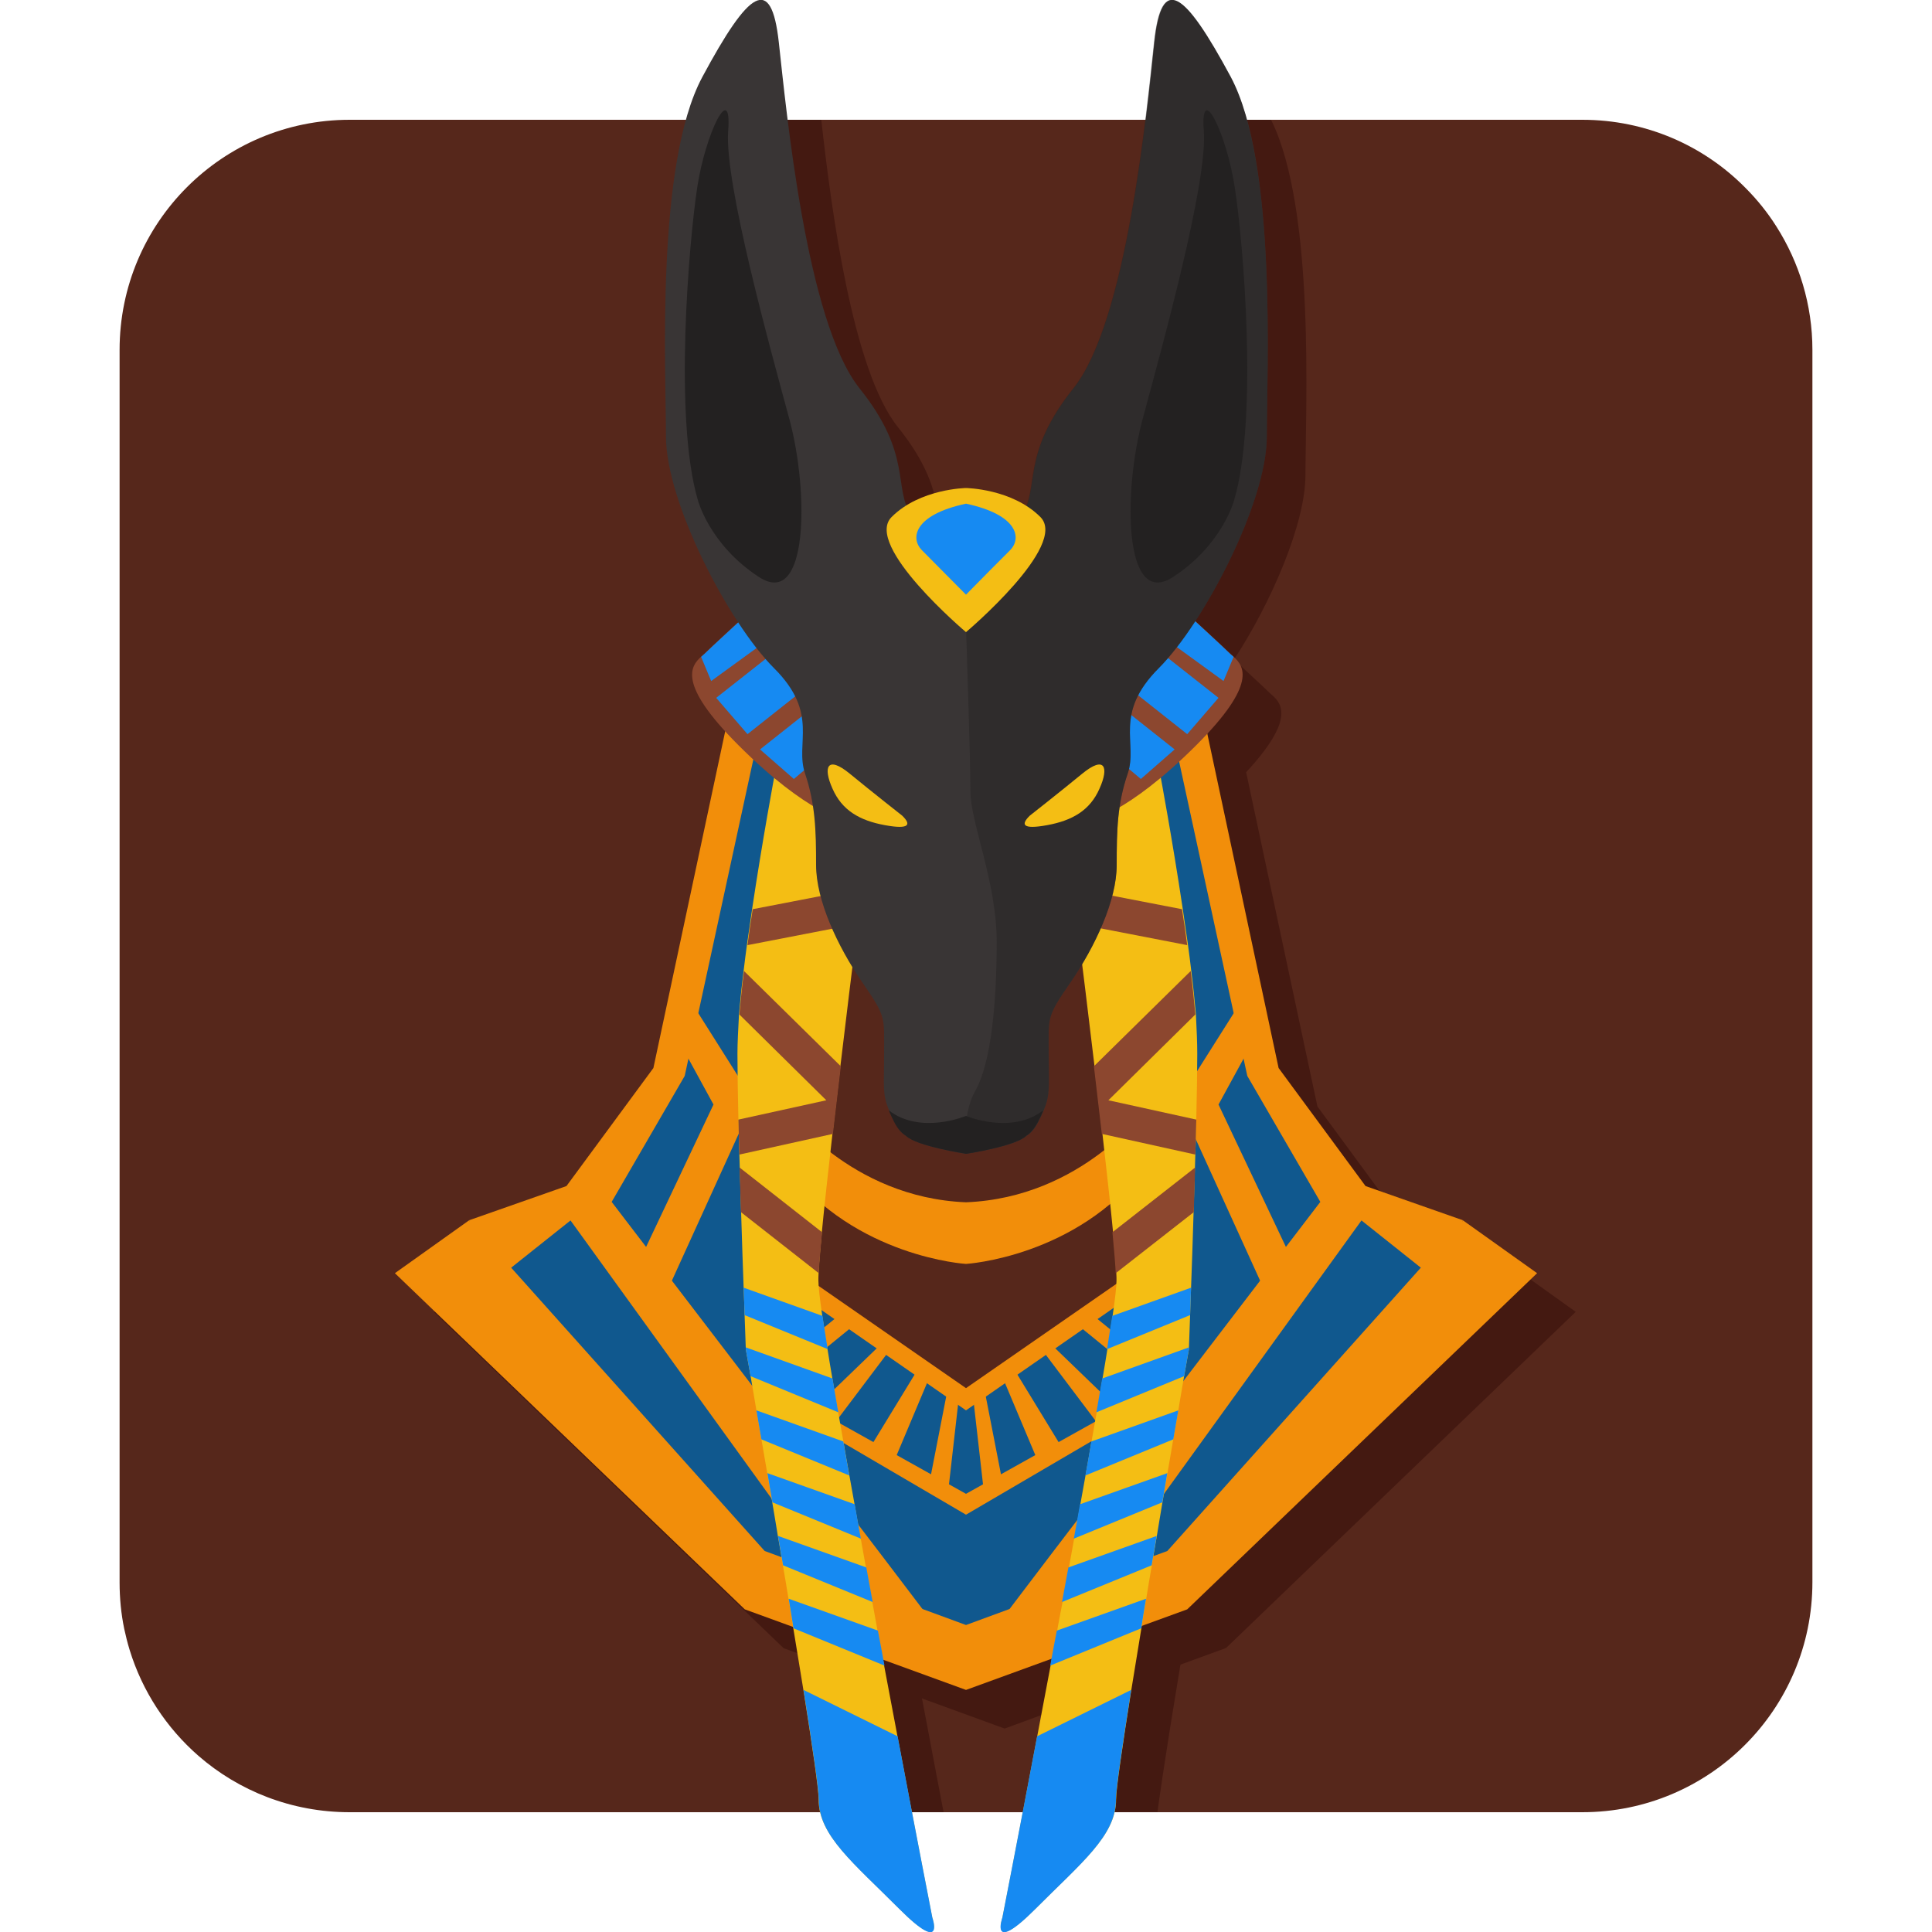 <?xml version="1.0" encoding="utf-8"?>
<!-- Generator: Adobe Illustrator 24.2.1, SVG Export Plug-In . SVG Version: 6.00 Build 0)  -->
<svg version="1.1" id="Layer_1" xmlns="http://www.w3.org/2000/svg" xmlns:xlink="http://www.w3.org/1999/xlink" x="0px" y="0px"
	 viewBox="0 0 1000 1000" style="enable-background:new 0 0 1000 1000;" xml:space="preserve">
<style type="text/css">
	.st0{fill:#56271B;}
	.st1{fill:#441911;}
	.st2{fill:#10588E;}
	.st3{fill:#F28E0A;}
	.st4{fill:#F4BE14;}
	.st5{fill:#168AF2;}
	.st6{fill:#8C472F;}
	.st7{fill:#393535;}
	.st8{opacity:0.46;fill:#232121;enable-background:new    ;}
	.st9{fill:#232121;}
</style>
<g>
	<path class="st0" d="M938.1,181.1v637.8c0,65.8-53.3,119.1-119.1,119.1H181c-30,0-57.4-11-78.3-29.2c-16.5-14.4-29-33.3-35.6-54.8
		c-1.1-3.6-2-7.2-2.8-10.9c-1.6-7.7-2.4-15.8-2.4-24v-638C61.9,115.3,115.2,62,181,62h638c33,0,62.9,13.4,84.4,35.2
		c6.1,6.1,11.5,12.8,16.1,20.1C931.2,135.7,938.1,157.7,938.1,181.1z"/>
	<path class="st1" d="M815.6,679l-181,174l-23.6,8.6c-0.1,0.4-0.1,0.8-0.2,1.2c-1.8,11.1-3.6,21.9-5.2,31.8
		c-2.8,17.7-5.1,32.9-6.5,43.3h-46c1.2-6.2,2.4-12.7,3.7-19.4c2.2-11.7,4.5-23.9,6.9-36.5c0.2-1.2,0.4-2.4,0.7-3.6L520,894.7
		l-42.8-15.6c0.2,1,0.4,2,0.6,3c2.4,12.6,4.7,24.8,6.9,36.5c1.3,6.7,2.5,13.1,3.7,19.4h-45.9c-1.4-10.4-3.7-25.7-6.5-43.3
		c-1.6-10-3.3-20.7-5.2-31.8c0-0.2-0.1-0.4-0.1-0.7l-25.1-9.1l-181-174l38.3-27.3l50.4-17.7l45-61.2l37.2-174.3
		c-24-26.3-17.2-34.2-12.5-38.6c0.6-0.6,1.2-1.1,1.7-1.5c2.2-2.2,10.1-9.5,17.3-16.2c-19.2-29.1-37.5-70.8-37.5-96.4
		c0-33.3-5.2-137.8,17.8-183.9h42.8c5.1,46,16.1,129.6,39.6,159c24.6,30.6,19.1,47.3,24.3,60.8c14.1-8.9,31.2-9.1,31.2-9.1
		s17,0.2,31.2,9.1c5.2-13.5-0.3-30.2,24.3-60.8C599,191.6,610,108,615.1,62h42.8c23,46.2,17.8,150.6,17.8,183.9
		c0,25.3-18,66.5-37,95.5c7.4,6.9,15.9,14.7,18.2,17c0.5,0.5,1.1,1,1.7,1.5c4.8,4.4,11.7,12.5-13.6,39.8l36.9,173l45,61.2l50.4,17.7
		L815.6,679z"/>
	<g>
		<path class="st0" d="M591.5,521.3c-1.7-1.7-15.7-36-15.7-36l-7-10.9l-23.1,8.3L500,554.2l-45.7-71.5l-23.1-8.3l-7,10.9
			c0,0-13.9,34.3-15.7,36s-3.3,121.9-3.3,121.9l8.9,20.1l61.2,44.9l13.4,6l11.2,4.3l11.2-4.3l13.4-6l61.2-44.9l8.9-20.1
			C594.8,643.2,593.2,523,591.5,521.3z"/>
		<g>
			<path class="st2" d="M239,654.6l-0.2-0.4C238.8,654.4,238.9,654.5,239,654.6z"/>
			<path class="st2" d="M728.1,634.4l-25-12.5l-16.2-17.5l-39.1-63.9L619.7,374l-21.9-0.8V425l6.6,89.1L585.8,659l-14.3,14.8
				l-62.1,44.7l-9.4,3.9l-9.4-3.9l-62.1-44.7L414.2,659l-18.7-144.8l6.6-89.1v-51.8l-21.9,0.8l-28.1,166.4L313,604.4l-16.2,17.5
				l-25,12.5c0,0-30.1,21.6-32.9,20.2l23.8,36.9l60.8,61.7l77.7,67.2l98.7,46.4l98.7-46.4l77.7-67.2l60.8-61.7l23.8-36.9
				C758.2,656,728.1,634.4,728.1,634.4z"/>
			<path class="st2" d="M761.2,654.2l-0.2,0.4C761.1,654.5,761.2,654.4,761.2,654.2z"/>
		</g>
		<path class="st3" d="M482.1,839.1c2.3,2.3-165.5-217-165.5-217l37.8-65.2L392,383.5l-13.5-19.7l-40.3,189l-45,61.1l-50.4,17.7
			l7.4,22L261,659l34.3-27.3l149.9,207.4l24.6,8l4.7-2.3L482.1,839.1z"/>
		<polygon class="st3" points="496.3,723.4 490.6,773.5 481.2,766.7 490.6,718.5 		"/>
		<polygon class="st3" points="481.2,712.6 462.8,756.3 450.2,749.5 475.4,708.2 		"/>
		<polygon class="st3" points="460,699.5 431.2,737.7 422.4,728.2 454.3,697.4 		"/>
		<polygon class="st3" points="441.2,686.6 411.4,710.9 408.5,701.8 433.8,681.2 		"/>
		<polygon class="st3" points="330.4,653.9 369.3,571.7 352.2,540.4 356.8,517.1 390.1,569.8 343.8,671.6 		"/>
		<polygon class="st3" points="757.3,631.7 604.2,802.8 500,841.1 395.8,802.8 242.7,631.7 204.4,659 385.5,833 500,874.7 
			614.5,833 795.6,659 		"/>
		<path class="st3" d="M517.9,839.1c-2.3,2.3,165.5-217,165.5-217l-37.8-65.2L608,383.5l13.5-19.7l40.3,189l45,61.1l50.4,17.7
			l-7.4,22L739,659l-34.3-27.3L554.9,839.1l-24.6,8l-4.7-2.3L517.9,839.1z"/>
		<g>
			<polygon class="st3" points="597.9,718.5 500,773.2 402.1,718.5 401.3,726.2 500,784 598.7,726.2 			"/>
			<polygon class="st3" points="591.5,666.5 585.8,659 500,718.5 414.2,659 408.5,666.5 500,730 			"/>
		</g>
		<polygon class="st3" points="503.7,723.4 509.4,773.5 518.8,766.7 509.4,718.5 		"/>
		<polygon class="st3" points="518.8,712.6 537.2,756.3 549.8,749.5 524.6,708.2 		"/>
		<polygon class="st3" points="540,699.5 568.8,737.7 577.6,728.2 545.7,697.4 		"/>
		<polygon class="st3" points="558.8,686.6 588.6,710.9 591.5,701.8 566.2,681.2 		"/>
		<polygon class="st3" points="669.6,653.9 630.7,571.7 647.8,540.4 643.2,517.1 609.9,569.8 656.2,671.6 		"/>
		<path class="st3" d="M593.2,573.8c0,0-33,46.1-93.2,48.5c-60.2-2.4-93.2-48.5-93.2-48.5s-35.1-15.9,0.5,30.5
			c35.6,46.5,92.7,49.9,92.7,49.9s57.1-3.4,92.7-49.9C628.4,557.9,593.2,573.8,593.2,573.8z"/>
		<g>
			<path class="st4" d="M381.7,545.4c0,8.6,0.2,20.5,0.5,34.1c0.1,5.8,0.3,11.9,0.5,18.1c0.1,2.2,0.1,4.5,0.2,6.7
				c0.2,7.7,0.5,15.4,0.7,23.1c0.4,14.1,0.9,27.6,1.3,39.1c0.2,5.2,0.4,10,0.5,14.2c0.3,8.5,0.5,14.5,0.6,16.7c0,0.6,0,0.9,0,0.9
				s0.9,5.2,2.5,14c0.8,4.8,1.9,10.8,3,17.6c0.8,4.6,1.7,9.7,2.6,15c0.9,5.5,2,11.4,3,17.5c0.8,4.9,1.7,10,2.6,15.1
				c0.9,5.7,2,11.5,2.9,17.4c0.9,5,1.7,10.1,2.6,15.2c1,5.8,2,11.6,2.9,17.3c0.9,5.1,1.7,10.3,2.5,15.3c1.8,11.1,3.6,21.8,5.2,31.8
				c4.6,29,7.9,51.4,7.9,56.9c0,18.6,18,32.7,41.8,56.6c23.9,23.9,17,4.4,17,4.4s-8-40.9-18-93.9c-2.2-11.7-4.5-23.9-6.9-36.5
				c-1.1-6-2.2-12-3.4-18.1c-0.9-4.9-1.8-9.8-2.7-14.8c-1.1-6-2.2-12-3.3-17.9c-0.9-5-1.8-10-2.7-14.9c-1.1-6-2.2-11.9-3.2-17.8
				c-0.9-5.1-1.8-10.1-2.7-15c-1.1-6-2.1-11.9-3.1-17.6c-0.9-5.2-1.8-10.2-2.7-15.1c-1.1-6.1-2-11.9-3-17.5
				c-0.9-5.4-1.8-10.4-2.5-15.1c-1-6.5-1.9-12.3-2.7-17.2c-1.3-8.9-2-15.2-2-18.2c0-1,0-2.4,0.1-4c0.2-4.9,0.9-12.2,1.7-21.2
				c1.3-13.7,3.3-31.5,5.5-50.9c1.3-11.3,2.7-23.1,4.1-35c3.1-26,6.3-52.2,9-73.8c0.8-6.7,1.6-12.9,2.3-18.5c2.4-19.2,4-31.6,4-31.6
				s24,4.3-6.1-16.1c-30-20.5-43.3-10.4-43.3-10.4s-6.2,33.1-11.6,69.2c-0.9,6.1-1.8,12.4-2.7,18.6c-0.6,4.5-1.2,9-1.7,13.4
				c-1,7.9-1.8,15.6-2.4,22.5C382.1,532.9,381.7,539.8,381.7,545.4z"/>
			<path class="st5" d="M415.9,874.7c4.6,29,7.9,51.4,7.9,56.9c0,18.6,18,32.7,41.8,56.6c23.9,23.9,17,4.4,17,4.4s-8-40.9-18-93.9
				L415.9,874.7z"/>
			<path class="st5" d="M408.2,827.5c0.9,5.1,1.7,10.3,2.5,15.3l47.1,19.3c-1.1-6-2.2-12-3.4-18.1L408.2,827.5z"/>
			<path class="st5" d="M402.7,795c0.9,5,1.7,10.1,2.6,15.2l46.4,19c-1.1-6-2.2-12-3.3-17.9L402.7,795z"/>
			<path class="st5" d="M397.2,762.5c0.8,4.9,1.7,10,2.6,15.1l45.8,18.8c-1.1-6-2.2-11.9-3.2-17.8L397.2,762.5z"/>
			<path class="st5" d="M391.5,730c0.8,4.6,1.7,9.7,2.6,15l45.5,18.7c-1.1-6-2.1-11.9-3.1-17.6L391.5,730z"/>
			<path class="st5" d="M386,697.4c0,0.6,0,0.9,0,0.9s0.9,5.2,2.5,14l45.4,18.7c-1.1-6.1-2-11.9-3-17.5L386,697.4z"/>
			<path class="st5" d="M384.9,666.5c0.2,5.2,0.4,10,0.5,14.2l43,17.6c-1-6.5-1.9-12.3-2.7-17.2L384.9,666.5z"/>
			<g>
				<path class="st6" d="M382.8,604.3c0.2,7.7,0.5,15.4,0.7,23.1l40.3,31.6c0.2-4.9,0.9-12.2,1.7-21.2L382.8,604.3z"/>
				<path class="st6" d="M386.9,489.2l57.3-11.1c0.8-6.7,1.6-12.9,2.3-18.5l-56.9,11C388.6,476.8,387.7,483,386.9,489.2z"/>
				<path class="st6" d="M382.2,579.5c0.1,5.8,0.3,11.9,0.5,18.1l48.4-10.7c1.3-11.3,2.7-23.1,4.1-35l-50.1-49.3
					c-1,7.9-1.8,15.6-2.4,22.5l45,44.4L382.2,579.5z"/>
			</g>
			<path class="st6" d="M382.2,385.7C418.1,421.6,438,425,438,425c39.8-32.4-42.8-115-42.8-115s-2,1.8-5,4.6
				c-7.8,7.2-22.5,20.7-25.6,23.8c-0.5,0.5-1.1,1-1.7,1.5C357.7,344.7,350.2,353.7,382.2,385.7z"/>
			<polygon class="st5" points="423.8,392.3 410.9,403.2 393.4,387.9 423.8,363.8 			"/>
			<polygon class="st5" points="416.7,356.4 386.9,380 370.7,361.2 401.8,336.7 			"/>
			<path class="st5" d="M362.9,340l5.2,12.5l28.9-21l-6.7-16.9c-7.8,7.2-22.5,20.7-25.6,23.8C364.1,338.9,363.5,339.4,362.9,340z"/>
		</g>
		<g>
			<path class="st4" d="M619.7,545.4c0,8.6-0.2,20.5-0.5,34.1c-0.1,5.8-0.3,11.9-0.5,18.1c-0.1,2.2-0.1,4.5-0.2,6.7
				c-0.2,7.7-0.5,15.4-0.7,23.1c-0.4,14.1-0.9,27.6-1.3,39.1c-0.2,5.2-0.4,10-0.5,14.2c-0.3,8.5-0.5,14.5-0.6,16.7
				c0,0.6,0,0.9,0,0.9s-0.9,5.2-2.5,14c-0.8,4.8-1.9,10.8-3,17.6c-0.8,4.6-1.7,9.7-2.6,15c-0.9,5.5-2,11.4-3,17.5
				c-0.8,4.9-1.7,10-2.6,15.1c-0.9,5.7-2,11.5-2.9,17.4c-0.9,5-1.7,10.1-2.6,15.2c-1,5.8-2,11.6-2.9,17.3
				c-0.9,5.1-1.7,10.3-2.5,15.3c-1.8,11.1-3.6,21.8-5.2,31.8c-4.6,29-7.9,51.4-7.9,56.9c0,18.6-18,32.7-41.8,56.6
				c-23.9,23.9-17,4.4-17,4.4s8-40.9,18-93.9c2.2-11.7,4.5-23.9,6.9-36.5c1.1-6,2.2-12,3.4-18.1c0.9-4.9,1.8-9.8,2.8-14.8
				c1.1-6,2.2-12,3.3-17.9c0.9-5,1.8-10,2.7-14.9c1.1-6,2.2-11.9,3.2-17.8c0.9-5.1,1.8-10.1,2.7-15c1.1-6,2.1-11.9,3.1-17.6
				c0.9-5.2,1.8-10.2,2.7-15.1c1.1-6.1,2-11.9,3-17.5c0.9-5.4,1.8-10.4,2.5-15.1c1-6.5,1.9-12.3,2.7-17.2c1.3-8.9,2-15.2,2-18.2
				c0-1,0-2.4-0.1-4c-0.2-4.9-0.9-12.2-1.7-21.2c-1.3-13.7-3.3-31.5-5.5-50.9c-1.3-11.3-2.7-23.1-4.1-35c-3.1-26-6.3-52.2-9-73.8
				c-0.8-6.7-1.6-12.9-2.3-18.5c-2.4-19.2-4-31.6-4-31.6s-24,4.3,6.1-16.1c30-20.5,43.3-10.4,43.3-10.4s6.2,33.1,11.6,69.2
				c0.9,6.1,1.8,12.4,2.7,18.6c0.6,4.5,1.2,9,1.7,13.4c1,7.9,1.8,15.6,2.4,22.5C619.4,532.9,619.7,539.8,619.7,545.4z"/>
			<path class="st5" d="M585.5,874.7c-4.6,29-7.9,51.4-7.9,56.9c0,18.6-18,32.7-41.8,56.6c-23.9,23.9-17,4.4-17,4.4s8-40.9,18-93.9
				L585.5,874.7z"/>
			<path class="st5" d="M593.2,827.5c-0.9,5.1-1.7,10.3-2.5,15.3l-47.1,19.3c1.1-6,2.2-12,3.4-18.1L593.2,827.5z"/>
			<path class="st5" d="M598.7,795c-0.9,5-1.7,10.1-2.6,15.2l-46.4,19c1.1-6,2.2-12,3.3-17.9L598.7,795z"/>
			<path class="st5" d="M604.2,762.5c-0.8,4.9-1.7,10-2.6,15.1l-45.8,18.8c1.1-6,2.2-11.9,3.2-17.8L604.2,762.5z"/>
			<path class="st5" d="M609.9,730c-0.8,4.6-1.7,9.7-2.6,15l-45.5,18.7c1.1-6,2.1-11.9,3.1-17.6L609.9,730z"/>
			<path class="st5" d="M615.4,697.4c0,0.6,0,0.9,0,0.9s-0.9,5.2-2.5,14L567.5,731c1.1-6.1,2-11.9,3-17.5L615.4,697.4z"/>
			<path class="st5" d="M616.5,666.5c-0.2,5.2-0.4,10-0.5,14.2l-43,17.6c1-6.5,1.9-12.3,2.7-17.2L616.5,666.5z"/>
			<g>
				<path class="st6" d="M618.6,604.3c-0.2,7.7-0.5,15.4-0.7,23.1L577.5,659c-0.2-4.9-0.9-12.2-1.7-21.2L618.6,604.3z"/>
				<path class="st6" d="M614.5,489.2l-57.3-11.1c-0.8-6.7-1.6-12.9-2.3-18.5l56.9,11C612.8,476.8,613.7,483,614.5,489.2z"/>
				<path class="st6" d="M619.2,579.5c-0.1,5.8-0.3,11.9-0.5,18.1l-48.4-10.7c-1.3-11.3-2.7-23.1-4.1-35l50.1-49.3
					c1,7.9,1.8,15.6,2.4,22.5l-45,44.4L619.2,579.5z"/>
			</g>
			<path class="st6" d="M619.2,385.7c-35.9,35.9-55.8,39.3-55.8,39.3c-39.8-32.4,42.8-115,42.8-115s2,1.8,5,4.6
				c7.8,7.2,22.5,20.7,25.6,23.8c0.5,0.5,1.1,1,1.7,1.5C643.7,344.7,651.2,353.7,619.2,385.7z"/>
			<polygon class="st5" points="577.6,392.3 590.5,403.2 608,387.9 577.6,363.8 			"/>
			<polygon class="st5" points="584.7,356.4 614.5,380 630.7,361.2 599.6,336.7 			"/>
			<path class="st5" d="M638.5,340l-5.2,12.5l-28.9-21l6.7-16.9c7.8,7.2,22.5,20.7,25.6,23.8C637.3,338.9,637.9,339.4,638.5,340z"/>
		</g>
		<path class="st7" d="M655.7,225.9c0,33.9-32.3,96.2-55.9,119.9c-23.7,23.7-10.7,38.8-16.1,54.6c-5.4,15.8-5.7,29.2-5.7,47.4
			c0,18.2-11.1,42-23.8,60.5c-12.8,18.5-11.4,17.8-11.4,37.6c0,16.4,0.9,20.4-2.6,28.8c-0.7,1.7-1.6,3.6-2.7,5.8
			c-2,4-4.2,6.2-6.2,7.4l0,0c-5.4,5.4-31.1,9.3-31.1,9.3s-0.3-0.1-0.9-0.1c-4.5-0.7-25.4-4.4-30.2-9.2l0,0c-2-1.2-4.1-3.4-6.2-7.4
			c-1.2-2.2-2-4.1-2.7-5.8c-3.6-8.4-2.6-12.3-2.6-28.8c0-19.8,1.3-19.2-11.4-37.6c-12.7-18.5-23.8-42.3-23.8-60.5
			c0-18.1-0.4-31.6-5.7-47.4c-5.4-15.8,7.6-31-16.1-54.6c-23.7-23.7-55.9-86-55.9-119.9s-5.4-140.9,18.8-186
			c24.2-45.1,35.7-53.3,39.6-18.1s14.2,144.7,41.8,179.2c27.6,34.5,17.2,51.3,26.8,65.8c9.6,14.4,28.6,27.8,28.6,27.8s2.7-1.9,6.5-5
			c6.4-5.2,16.1-13.8,22.1-22.8c9.6-14.4-0.8-31.2,26.8-65.8c27.7-34.5,38-144,41.8-179.2s15.4-26.9,39.6,18.1
			C661,85,655.7,192.1,655.7,225.9z"/>
		<path class="st8" d="M655.7,225.9c0,33.9-32.3,96.2-55.9,119.9c-23.7,23.7-10.7,38.8-16.1,54.6c-5.4,15.8-5.7,29.2-5.7,47.4
			c0,18.2-11.1,42-23.8,60.5c-12.8,18.5-11.4,17.8-11.4,37.6c0,16.4,0.9,20.4-2.6,28.8c-0.7,1.7-1.6,3.6-2.7,5.8
			c-2,4-4.2,6.2-6.2,7.4l0,0c-5.4,5.4-31.1,9.3-31.1,9.3s-0.3-0.1-0.9-0.1c-0.2-9.8,0.5-23.8,5.4-32.3c8.4-14.5,11.2-46.4,11.2-77.3
			s-13.6-61.8-13.6-77.8c0-15.9-2.2-82.5-2.2-82.5l6.5-37.6c6.4-5.2,16.1-13.8,22.1-22.8c9.6-14.4-0.8-31.2,26.8-65.8
			c27.7-34.5,38-144,41.8-179.2s15.4-26.9,39.6,18.1C661,85,655.7,192.1,655.7,225.9z"/>
		<path class="st4" d="M533,422.2c0,0,15.3-12,27.1-21.7s14-3.4,9,7.7c-4.9,11.2-14,16.5-27.1,18.9S528.4,426.7,533,422.2z"/>
		<path class="st9" d="M638.8,258.8c0,0-5.9,23.1-31.7,39.9c-25.6,16.6-25.8-44.2-15.7-81.7s33.7-122.5,31.7-149.1s11.7,0.8,16,29
			C643.5,124.9,651.3,216.5,638.8,258.8z"/>
		<path class="st4" d="M467,422.2c0,0-15.3-12-27.1-21.7c-11.8-9.7-14-3.4-9,7.7c4.9,11.2,14,16.5,27.1,18.9S471.6,426.7,467,422.2z
			"/>
		<path class="st4" d="M538.5,267.6c-14.7-14.7-38.5-15-38.5-15s-23.8,0.3-38.5,15c-14.7,14.7,38.5,59.6,38.5,59.6
			S553.2,282.3,538.5,267.6z"/>
		<path class="st5" d="M500,260.7c-27.1,5.8-28.9,18-22.8,24.1c4.3,4.3,15.9,16.1,22.8,23c6.9-7,18.4-18.7,22.8-23
			C528.9,278.7,527.1,266.5,500,260.7z"/>
		<path class="st9" d="M361.2,258.8c0,0,5.9,23.1,31.7,39.9c25.6,16.6,25.8-44.2,15.7-81.7c-10.2-37.6-33.7-122.5-31.7-149.1
			s-11.7,0.8-16,29S348.7,216.5,361.2,258.8z"/>
		<path class="st9" d="M500,577.6c0,0-23.5,9.9-40-2.9c0.7,1.7,1.6,3.6,2.7,5.8c2,4,4.2,6.2,6.2,7.4l0,0c5.4,5.4,31.1,9.3,31.1,9.3
			s25.6-3.9,31.1-9.3l0,0c2-1.2,4.1-3.4,6.2-7.4c1.2-2.2,2-4.1,2.7-5.8C523.5,587.5,500,577.6,500,577.6z"/>
	</g>
</g>
</svg>
